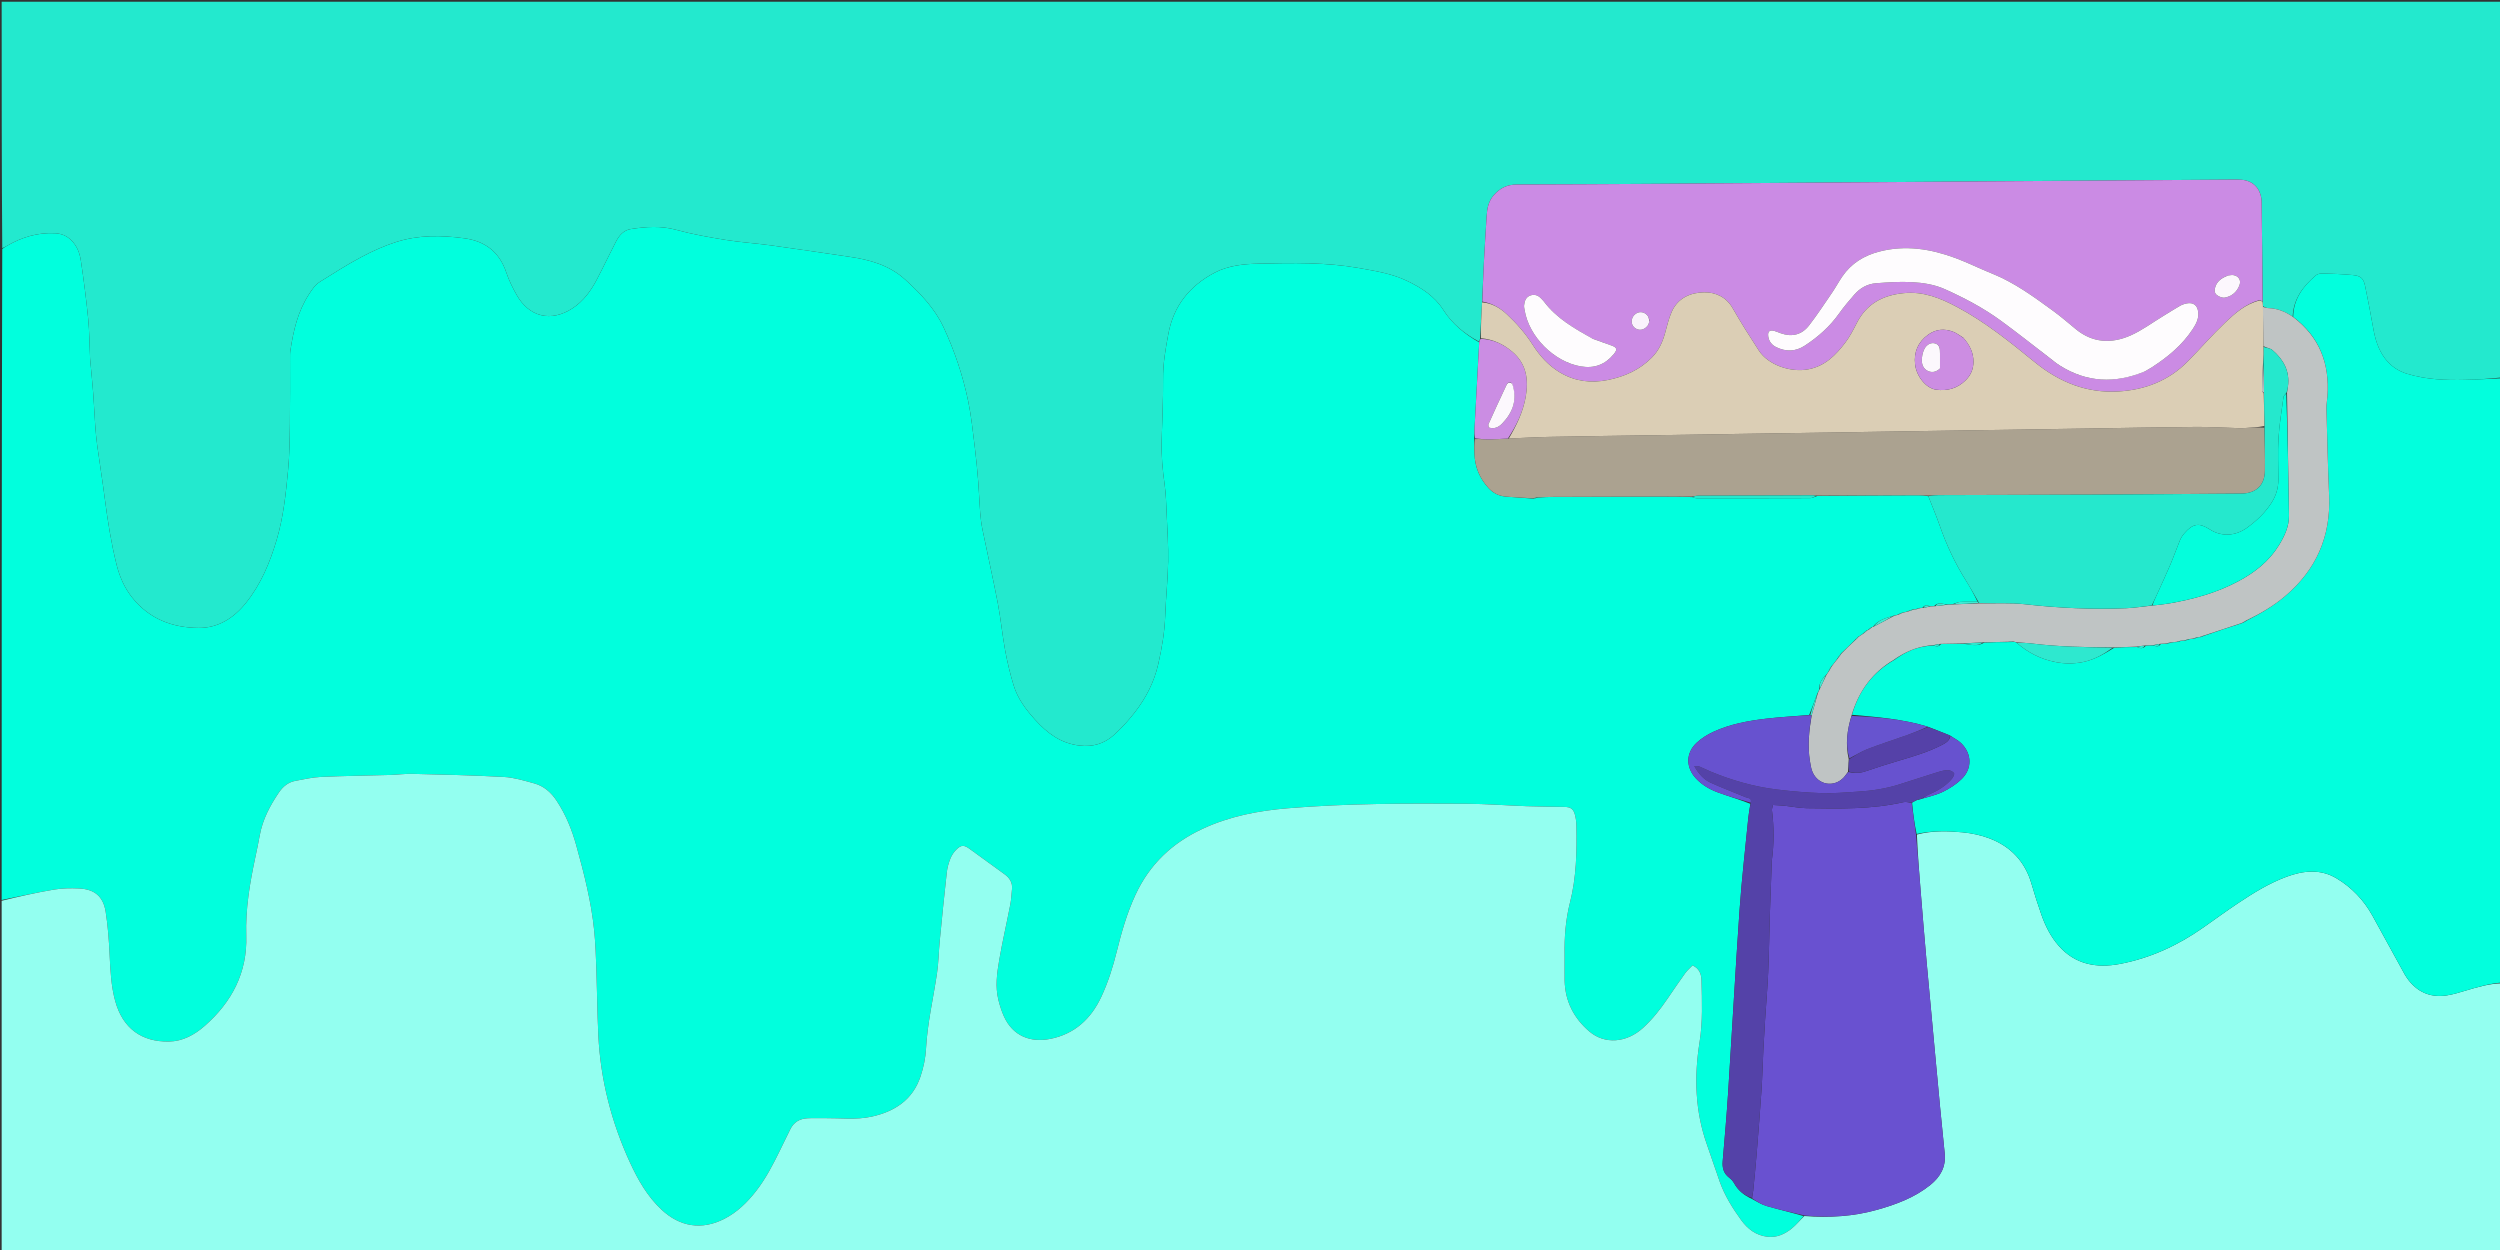 <svg version="1.1" id="Layer_1" xmlns="http://www.w3.org/2000/svg" xmlns:xlink="http://www.w3.org/1999/xlink" x="0px" y="0px"
	 width="100%" viewBox="0 0 3000 1500" enable-background="new 0 0 3000 1500" xml:space="preserve">
<rect x="0" y="0" width="3000" height="1500" fill="#333333" stroke="none"/>
<path fill="#01FFDD" opacity="1" stroke="none" 
	d="
M2,1080 
	C2,819.955 2,559.909 2.69,298.788 
	C5.125,296.762 6.894,295.854 8.612,294.857 
	C26.282,284.595 45.103,278.914 65.761,279.899 
	C73.442,280.266 79.736,282.659 85.4,288.149 
	C92.566,295.095 95.701,303.854 97.07,312.99 
	C100.51,335.962 103.514,359.023 105.783,382.138 
	C107.339,397.995 107.369,414.001 108.089,429.94 
	C108.134,430.938 108.244,431.932 108.335,432.927 
	C109.538,446.147 110.89,459.356 111.904,472.59 
	C112.842,484.847 113.312,497.139 114.195,509.4 
	C114.791,517.677 115.469,525.967 116.596,534.184 
	C119.529,555.568 123.003,576.88 125.756,598.286 
	C129.193,625.012 133.363,651.582 139.928,677.739 
	C143.536,692.117 149.358,705.421 158.663,717.103 
	C179.113,742.78 207.08,753.334 238.511,753.495 
	C261.612,753.614 280.362,741.853 294.938,723.728 
	C313.233,700.979 324.071,674.695 332.225,647.036 
	C340.172,620.079 343.035,592.265 345.681,564.499 
	C347.445,545.994 347.643,527.311 347.901,508.698 
	C348.262,482.709 348.013,456.711 348.06,430.717 
	C348.066,427.39 347.959,424.015 348.453,420.744 
	C352.046,396.929 357.33,373.764 370.801,353.058 
	C374.519,347.343 378.081,341.796 383.738,338.27 
	C400.078,328.085 416.32,317.642 433.298,308.611 
	C446.757,301.452 460.864,295.031 475.361,290.403 
	C502.125,281.858 529.769,282.182 557.392,285.976 
	C582.453,289.417 599.374,302.57 607.568,327.029 
	C610.708,336.404 615.182,345.471 620.084,354.088 
	C634.764,379.897 660.737,387.201 687.13,369.885 
	C700.355,361.208 709.188,348.777 716.367,335.118 
	C724.255,320.11 731.445,304.736 739.272,289.695 
	C743.054,282.428 748.446,276.183 757.037,274.854 
	C775.147,272.051 793.041,270.748 811.371,275.783 
	C830.858,281.135 850.908,284.677 870.889,287.918 
	C888.897,290.84 907.189,291.963 925.277,294.454 
	C956.534,298.76 987.727,303.523 1018.95,308.071 
	C1043.642,311.667 1067.126,318.091 1086.229,335.502 
	C1104.549,352.199 1121.617,369.898 1132.263,392.693 
	C1145.55,421.14 1155.477,450.822 1161.85,481.506 
	C1165.624,499.675 1167.465,518.263 1169.772,536.712 
	C1171.501,550.545 1172.776,564.443 1173.904,578.34 
	C1174.898,590.59 1175.225,602.893 1176.204,615.145 
	C1176.759,622.084 1177.652,629.044 1179.051,635.86 
	C1185.061,665.157 1191.709,694.33 1197.338,723.699 
	C1200.962,742.608 1202.751,761.866 1206.243,780.806 
	C1208.83,794.836 1212.213,808.794 1216.371,822.44 
	C1221.203,838.297 1230.958,851.296 1242.063,863.585 
	C1256.747,879.833 1272.938,892.12 1295.725,894.709 
	C1311.485,896.5 1324.916,892.399 1336.232,882.385 
	C1345.398,874.273 1353.744,865.012 1361.314,855.367 
	C1374.996,837.936 1385.006,818.546 1389.974,796.66 
	C1394.327,777.479 1397.594,758.252 1398.288,738.524 
	C1399.047,716.959 1401.411,695.438 1401.797,673.875 
	C1402.136,654.954 1400.841,635.996 1400.009,617.066 
	C1399.484,605.12 1399.182,593.098 1397.534,581.283 
	C1395.138,564.109 1393.516,546.955 1393.969,529.618 
	C1394.62,504.679 1395.943,479.733 1395.696,454.803 
	C1395.512,436.287 1398.715,418.403 1402.076,400.431 
	C1408.329,366.993 1427.46,343.216 1457.116,327.434 
	C1474.074,318.41 1492.893,316.759 1511.352,316.36 
	C1551.229,315.498 1591.153,314.604 1630.811,321.675 
	C1650.532,325.191 1670.137,328.245 1688.409,337.007 
	C1705.746,345.32 1721.507,355.32 1732.125,372.087 
	C1742.704,388.792 1757.653,400.799 1775.041,410.857 
	C1773.225,445.863 1771.301,480.05 1769.443,514.241 
	C1769.228,518.192 1769.377,522.164 1769.04,526.906 
	C1768.949,533.283 1769.244,538.879 1769.39,544.478 
	C1769.804,560.394 1775.605,574.089 1786.332,585.75 
	C1791.721,591.609 1798.534,595.082 1806.337,595.83 
	C1817.526,596.902 1828.779,597.311 1840.304,598.357 
	C1841.81,598.241 1843.017,597.771 1845.116,597.062 
	C1851.97,596.634 1857.931,596.305 1863.894,596.279 
	C1907.001,596.092 1950.109,595.942 1993.217,595.835 
	C2005.48,595.805 2017.744,595.956 2030.672,596.517 
	C2032.956,597.323 2034.575,597.907 2036.195,597.908 
	C2081.495,597.94 2126.796,597.957 2172.095,597.78 
	C2174.799,597.769 2177.495,596.115 2181.1,595.042 
	C2221.959,594.659 2261.914,594.444 2301.868,594.286 
	C2305.851,594.271 2309.835,594.602 2313.996,595.437 
	C2318.65,607.498 2323.495,618.765 2327.528,630.316 
	C2335.637,653.541 2345.905,675.668 2359.018,696.503 
	C2364.286,704.873 2369.031,713.573 2373.082,722.124 
	C2365.636,722.135 2359.106,721.87 2352.618,722.274 
	C2349.597,722.462 2346.657,723.948 2342.928,725.051 
	C2340.104,725.43 2338.034,725.604 2335.361,725.376 
	C2330.179,724.206 2325.476,722.653 2321.005,727.21 
	C2318.851,727.502 2317.404,727.623 2315.47,727.37 
	C2312.045,725.858 2309.476,726.033 2307.096,729.242 
	C2305.649,729.557 2304.807,729.669 2303.637,729.471 
	C2302.088,729.674 2300.868,730.187 2299.05,730.935 
	C2297.613,731.323 2296.773,731.475 2295.493,731.286 
	C2293.288,731.74 2291.523,732.536 2289.129,733.597 
	C2286.321,734.508 2284.144,735.154 2281.604,735.495 
	C2280.081,735.912 2278.92,736.635 2277.179,737.612 
	C2275.394,738.249 2274.188,738.633 2272.214,738.864 
	C2262.858,741.742 2253.817,743.96 2247.618,752.033 
	C2247.324,752.253 2246.642,752.527 2245.998,752.493 
	C2244.193,753.546 2243.033,754.633 2241.589,755.959 
	C2241.305,756.198 2240.634,756.514 2239.982,756.498 
	C2238.197,757.617 2237.064,758.752 2235.533,760.327 
	C2233.518,761.914 2231.902,763.059 2229.652,764.26 
	C2227.999,765.522 2226.979,766.728 2225.532,768.439 
	C2220.053,773.952 2215.003,778.961 2209.276,784.094 
	C2207.234,786.355 2205.869,788.491 2204.213,791.197 
	C2201.9,794.484 2199.878,797.2 2197.235,800.116 
	C2195.957,801.795 2195.301,803.275 2194.423,805.303 
	C2193.376,807.194 2192.552,808.536 2191.092,810.095 
	C2186.145,815.07 2182.581,820.154 2182.989,827.654 
	C2182.347,829.435 2181.873,830.606 2180.794,832.079 
	C2177.427,840.863 2174.663,849.345 2170.995,857.988 
	C2153.19,859.528 2136.232,860.424 2119.402,862.405 
	C2097.558,864.977 2075.885,868.959 2055.767,878.312 
	C2048.649,881.621 2041.644,886.015 2035.94,891.358 
	C2022.791,903.676 2022.842,920.818 2035.04,934.007 
	C2042.452,942.022 2051.707,947.338 2061.755,951 
	C2074.531,955.657 2087.595,959.522 2100.415,964.58 
	C2099.509,970.701 2098.493,975.948 2097.974,981.243 
	C2094.365,1018.032 2090.052,1054.774 2087.492,1091.638 
	C2082.417,1164.739 2078.459,1237.918 2073.762,1311.047 
	C2071.992,1338.602 2069.527,1366.114 2067.215,1393.632 
	C2066.554,1401.503 2068.379,1408.043 2074.842,1413.083 
	C2077.112,1414.854 2079.356,1417.043 2080.714,1419.531 
	C2085.561,1428.407 2092.784,1434.378 2102.39,1438.766 
	C2108.461,1441.987 2113.861,1445.5 2119.783,1447.207 
	C2134.63,1451.487 2149.713,1454.949 2164.421,1459.346 
	C2159.521,1464.715 2155.314,1469.991 2150.187,1474.123 
	C2141.707,1480.956 2132.106,1485.443 2120.689,1484.067 
	C2107.153,1482.435 2097.228,1474.819 2089.548,1464.286 
	C2079.125,1449.99 2069.759,1434.978 2063.744,1418.199 
	C2058.46,1403.462 2053.675,1388.547 2048.415,1373.801 
	C2034.05,1333.525 2032.818,1292.346 2039.487,1250.551 
	C2043.396,1226.055 2042.387,1201.371 2041.804,1176.727 
	C2041.625,1169.182 2039.458,1162.385 2031.067,1158.455 
	C2028.022,1161.648 2024.694,1164.443 2022.226,1167.86 
	C2015.01,1177.85 2008.082,1188.05 2001.145,1198.239 
	C1992.494,1210.945 1983.107,1223.015 1971.705,1233.419 
	C1951.931,1251.463 1925.684,1253.577 1907.138,1237.702 
	C1888.562,1221.8 1878.099,1201.483 1877.551,1176.671 
	C1877.323,1166.344 1877.721,1156.004 1877.533,1145.676 
	C1877.15,1124.589 1878.713,1103.713 1883.941,1083.227 
	C1891.687,1052.874 1892.288,1021.928 1891.716,990.893 
	C1891.637,986.601 1891.085,982.217 1890.014,978.066 
	C1888.092,970.617 1884.915,968.438 1877.179,968.292 
	C1862.184,968.007 1847.182,967.957 1832.197,967.425 
	C1807.899,966.562 1783.617,964.64 1759.321,964.49 
	C1688.023,964.049 1616.717,963.996 1545.567,969.896 
	C1510.155,972.833 1475.801,979.369 1443.19,994.534 
	C1406.615,1011.544 1379.487,1037.149 1362.452,1074.009 
	C1352.434,1095.686 1345.926,1118.287 1340.252,1141.26 
	C1335.606,1160.072 1329.825,1178.474 1321.622,1196.058 
	C1309.173,1222.745 1289.401,1240.974 1260.04,1246.704 
	C1236.498,1251.297 1215.368,1243.212 1204.714,1219.672 
	C1201.853,1213.352 1199.735,1206.602 1198.064,1199.854 
	C1194.125,1183.953 1196.347,1167.926 1199.033,1152.212 
	C1202.849,1129.902 1208.015,1107.825 1212.327,1085.595 
	C1213.524,1079.423 1213.794,1073.066 1214.401,1066.786 
	C1215.156,1058.986 1211.503,1053.454 1205.382,1049.048 
	C1191.344,1038.943 1177.424,1028.673 1163.394,1018.557 
	C1156.727,1013.75 1153.438,1013.736 1147.635,1019.468 
	C1144.645,1022.42 1142.083,1026.213 1140.524,1030.105 
	C1138.437,1035.315 1136.822,1040.913 1136.202,1046.478 
	C1133.142,1073.923 1130.39,1101.403 1127.714,1128.889 
	C1126.457,1141.804 1126.317,1154.862 1124.447,1167.677 
	C1120.025,1197.965 1112.852,1227.809 1111.221,1258.568 
	C1110.628,1269.745 1108.167,1281.139 1104.605,1291.781 
	C1095.195,1319.893 1073.502,1333.931 1045.711,1340.005 
	C1027.233,1344.043 1008.515,1341.599 989.895,1341.763 
	C982.902,1341.825 975.893,1341.552 968.917,1341.927 
	C959.588,1342.429 952.421,1346.628 948.238,1355.339 
	C944.199,1363.75 940.013,1372.09 935.927,1380.479 
	C927.603,1397.573 918.889,1414.395 907.111,1429.503 
	C896.522,1443.085 884.48,1454.804 869.004,1462.69 
	C841.963,1476.469 815.835,1472.222 793.673,1451.443 
	C776.72,1435.547 765.566,1415.81 756.093,1395.28 
	C733.685,1346.712 720.543,1295.578 717.974,1242.021 
	C716.697,1215.409 716.543,1188.744 715.608,1162.113 
	C715.083,1147.14 714.529,1132.134 713.065,1117.233 
	C709.632,1082.29 700.889,1048.385 691.563,1014.66 
	C686.306,995.647 678.916,977.49 667.932,960.877 
	C661.203,950.7 652.525,943.168 640.847,939.992 
	C628.992,936.768 616.927,933.019 604.797,932.348 
	C568.237,930.325 531.605,929.539 494.992,928.617 
	C486.03,928.392 477.04,929.683 468.054,929.945 
	C440.426,930.749 412.778,931.035 385.171,932.282 
	C374.949,932.743 364.79,935.135 354.663,936.979 
	C345.989,938.559 339.599,943.752 334.725,950.924 
	C323.962,966.759 315.116,983.434 311.676,1002.56 
	C310.143,1011.081 308.38,1019.564 306.566,1028.032 
	C299.861,1059.329 294.453,1090.567 295.509,1122.986 
	C296.933,1166.687 278.351,1202.4 245.827,1230.935 
	C233.587,1241.674 219.472,1249.579 202.712,1249.856 
	C169.839,1250.4 147.206,1233.955 138.236,1201.217 
	C133.279,1183.125 132.415,1164.472 131.539,1145.789 
	C130.73,1128.525 129.478,1111.184 126.79,1094.134 
	C123.872,1075.632 113.369,1066.986 94.561,1066.151 
	C84.635,1065.711 74.468,1065.862 64.71,1067.514 
	C43.704,1071.07 22.891,1075.769 2,1080 
z"/>
<path fill="#23E9CE" opacity="1" stroke="none" 
	d="
M1774.953,410.039 
	C1757.653,400.799 1742.704,388.792 1732.125,372.087 
	C1721.507,355.32 1705.746,345.32 1688.409,337.007 
	C1670.137,328.245 1650.532,325.191 1630.811,321.675 
	C1591.153,314.604 1551.229,315.498 1511.352,316.36 
	C1492.893,316.759 1474.074,318.41 1457.116,327.434 
	C1427.46,343.216 1408.329,366.993 1402.076,400.431 
	C1398.715,418.403 1395.512,436.287 1395.696,454.803 
	C1395.943,479.733 1394.62,504.679 1393.969,529.618 
	C1393.516,546.955 1395.138,564.109 1397.534,581.283 
	C1399.182,593.098 1399.484,605.12 1400.009,617.066 
	C1400.841,635.996 1402.136,654.954 1401.797,673.875 
	C1401.411,695.438 1399.047,716.959 1398.288,738.524 
	C1397.594,758.252 1394.327,777.479 1389.974,796.66 
	C1385.006,818.546 1374.996,837.936 1361.314,855.367 
	C1353.744,865.012 1345.398,874.273 1336.232,882.385 
	C1324.916,892.399 1311.485,896.5 1295.725,894.709 
	C1272.938,892.12 1256.747,879.833 1242.063,863.585 
	C1230.958,851.296 1221.203,838.297 1216.371,822.44 
	C1212.213,808.794 1208.83,794.836 1206.243,780.806 
	C1202.751,761.866 1200.962,742.608 1197.338,723.699 
	C1191.709,694.33 1185.061,665.157 1179.051,635.86 
	C1177.652,629.044 1176.759,622.084 1176.204,615.145 
	C1175.225,602.893 1174.898,590.59 1173.904,578.34 
	C1172.776,564.443 1171.501,550.545 1169.772,536.712 
	C1167.465,518.263 1165.624,499.675 1161.85,481.506 
	C1155.477,450.822 1145.55,421.14 1132.263,392.693 
	C1121.617,369.898 1104.549,352.199 1086.229,335.502 
	C1067.126,318.091 1043.642,311.667 1018.95,308.071 
	C987.727,303.523 956.534,298.76 925.277,294.454 
	C907.189,291.963 888.897,290.84 870.889,287.918 
	C850.908,284.677 830.858,281.135 811.371,275.783 
	C793.041,270.748 775.147,272.051 757.037,274.854 
	C748.446,276.183 743.054,282.428 739.272,289.695 
	C731.445,304.736 724.255,320.11 716.367,335.118 
	C709.188,348.777 700.355,361.208 687.13,369.885 
	C660.737,387.201 634.764,379.897 620.084,354.088 
	C615.182,345.471 610.708,336.404 607.568,327.029 
	C599.374,302.57 582.453,289.417 557.392,285.976 
	C529.769,282.182 502.125,281.858 475.361,290.403 
	C460.864,295.031 446.757,301.452 433.298,308.611 
	C416.32,317.642 400.078,328.085 383.738,338.27 
	C378.081,341.796 374.519,347.343 370.801,353.058 
	C357.33,373.764 352.046,396.929 348.453,420.744 
	C347.959,424.015 348.066,427.39 348.06,430.717 
	C348.013,456.711 348.262,482.709 347.901,508.698 
	C347.643,527.311 347.445,545.994 345.681,564.499 
	C343.035,592.265 340.172,620.079 332.225,647.036 
	C324.071,674.695 313.233,700.979 294.938,723.728 
	C280.362,741.853 261.612,753.614 238.511,753.495 
	C207.08,753.334 179.113,742.78 158.663,717.103 
	C149.358,705.421 143.536,692.117 139.928,677.739 
	C133.363,651.582 129.193,625.012 125.756,598.286 
	C123.003,576.88 119.529,555.568 116.596,534.184 
	C115.469,525.967 114.791,517.677 114.195,509.4 
	C113.312,497.139 112.842,484.847 111.904,472.59 
	C110.89,459.356 109.538,446.147 108.335,432.927 
	C108.244,431.932 108.134,430.938 108.089,429.94 
	C107.369,414.001 107.339,397.995 105.783,382.138 
	C103.514,359.023 100.51,335.962 97.07,312.99 
	C95.701,303.854 92.566,295.095 85.4,288.149 
	C79.736,282.659 73.442,280.266 65.761,279.899 
	C45.103,278.914 26.282,284.595 8.612,294.857 
	C6.894,295.854 5.125,296.762 2.69,297.856 
	C2,199.356 2,100.713 2,2.115 
	C1002,2.115 2002,2.115 3002,2.115 
	C3002,152.195 3002,302.16 3001.063,453.041 
	C2986.192,454.602 2972.263,455.481 2958.321,455.839 
	C2934.993,456.438 2911.773,455.504 2889.186,448.757 
	C2878.096,445.445 2868.962,439.401 2861.885,430 
	C2853.81,419.275 2850.247,407.028 2847.926,394.118 
	C2844.868,377.112 2841.662,360.127 2838.129,343.215 
	C2836.193,333.95 2832.878,330.953 2823.25,330.063 
	C2811.362,328.964 2799.405,328.491 2787.466,328.13 
	C2784.663,328.045 2781.114,328.665 2779.097,330.369 
	C2763.619,343.443 2752.105,358.856 2751.189,380 
	C2742.012,373.753 2732.69,370.082 2722.135,369.752 
	C2719.901,369.682 2717.692,368.785 2715.541,367.404 
	C2715.426,364.81 2715.241,363.081 2715.23,360.474 
	C2714.911,320.283 2714.422,280.97 2713.915,241.657 
	C2713.898,240.329 2713.788,238.989 2713.577,237.677 
	C2711.549,225.064 2702.724,216.779 2689.985,215.733 
	C2686.01,215.407 2681.992,215.497 2677.995,215.525 
	C2587.357,216.166 2496.718,216.821 2406.08,217.483 
	C2313.775,218.157 2221.471,218.855 2129.166,219.519 
	C2026.198,220.258 1923.229,221.167 1820.26,221.43 
	C1808.283,221.46 1800.012,225.768 1792.574,234.188 
	C1786.176,241.431 1784.532,250.035 1783.99,259.163 
	C1782.903,277.454 1781.656,295.736 1780.711,314.035 
	C1779.887,329.986 1779.388,345.953 1778.478,362.8 
	C1777.574,377.737 1776.939,391.786 1776.066,406.534 
	C1775.536,408.167 1775.245,409.103 1774.953,410.039 
z"/>
<path fill="#93FFF0" opacity="1" stroke="none" 
	d="
M2,1080.937 
	C22.891,1075.769 43.704,1071.07 64.71,1067.514 
	C74.468,1065.862 84.635,1065.711 94.561,1066.151 
	C113.369,1066.986 123.872,1075.632 126.79,1094.134 
	C129.478,1111.184 130.73,1128.525 131.539,1145.789 
	C132.415,1164.472 133.279,1183.125 138.236,1201.217 
	C147.206,1233.955 169.839,1250.4 202.712,1249.856 
	C219.472,1249.579 233.587,1241.674 245.827,1230.935 
	C278.351,1202.4 296.933,1166.687 295.509,1122.986 
	C294.453,1090.567 299.861,1059.329 306.566,1028.032 
	C308.38,1019.564 310.143,1011.081 311.676,1002.56 
	C315.116,983.434 323.962,966.759 334.725,950.924 
	C339.599,943.752 345.989,938.559 354.663,936.979 
	C364.79,935.135 374.949,932.743 385.171,932.282 
	C412.778,931.035 440.426,930.749 468.054,929.945 
	C477.04,929.683 486.03,928.392 494.992,928.617 
	C531.605,929.539 568.237,930.325 604.797,932.348 
	C616.927,933.019 628.992,936.768 640.847,939.992 
	C652.525,943.168 661.203,950.7 667.932,960.877 
	C678.916,977.49 686.306,995.647 691.563,1014.66 
	C700.889,1048.385 709.632,1082.29 713.065,1117.233 
	C714.529,1132.134 715.083,1147.14 715.608,1162.113 
	C716.543,1188.744 716.697,1215.409 717.974,1242.021 
	C720.543,1295.578 733.685,1346.712 756.093,1395.28 
	C765.566,1415.81 776.72,1435.547 793.673,1451.443 
	C815.835,1472.222 841.963,1476.469 869.004,1462.69 
	C884.48,1454.804 896.522,1443.085 907.111,1429.503 
	C918.889,1414.395 927.603,1397.573 935.927,1380.479 
	C940.013,1372.09 944.199,1363.75 948.238,1355.339 
	C952.421,1346.628 959.588,1342.429 968.917,1341.927 
	C975.893,1341.552 982.902,1341.825 989.895,1341.763 
	C1008.515,1341.599 1027.233,1344.043 1045.711,1340.005 
	C1073.502,1333.931 1095.195,1319.893 1104.605,1291.781 
	C1108.167,1281.139 1110.628,1269.745 1111.221,1258.568 
	C1112.852,1227.809 1120.025,1197.965 1124.447,1167.677 
	C1126.317,1154.862 1126.457,1141.804 1127.714,1128.889 
	C1130.39,1101.403 1133.142,1073.923 1136.202,1046.478 
	C1136.822,1040.913 1138.437,1035.315 1140.524,1030.105 
	C1142.083,1026.213 1144.645,1022.42 1147.635,1019.468 
	C1153.438,1013.736 1156.727,1013.75 1163.394,1018.557 
	C1177.424,1028.673 1191.344,1038.943 1205.382,1049.048 
	C1211.503,1053.454 1215.156,1058.986 1214.401,1066.786 
	C1213.794,1073.066 1213.524,1079.423 1212.327,1085.595 
	C1208.015,1107.825 1202.849,1129.902 1199.033,1152.212 
	C1196.347,1167.926 1194.125,1183.953 1198.064,1199.854 
	C1199.735,1206.602 1201.853,1213.352 1204.714,1219.672 
	C1215.368,1243.212 1236.498,1251.297 1260.04,1246.704 
	C1289.401,1240.974 1309.173,1222.745 1321.622,1196.058 
	C1329.825,1178.474 1335.606,1160.072 1340.252,1141.26 
	C1345.926,1118.287 1352.434,1095.686 1362.452,1074.009 
	C1379.487,1037.149 1406.615,1011.544 1443.19,994.534 
	C1475.801,979.369 1510.155,972.833 1545.567,969.896 
	C1616.717,963.996 1688.023,964.049 1759.321,964.49 
	C1783.617,964.64 1807.899,966.562 1832.197,967.425 
	C1847.182,967.957 1862.184,968.007 1877.179,968.292 
	C1884.915,968.438 1888.092,970.617 1890.014,978.066 
	C1891.085,982.217 1891.637,986.601 1891.716,990.893 
	C1892.288,1021.928 1891.687,1052.874 1883.941,1083.227 
	C1878.713,1103.713 1877.15,1124.589 1877.533,1145.676 
	C1877.721,1156.004 1877.323,1166.344 1877.551,1176.671 
	C1878.099,1201.483 1888.562,1221.8 1907.138,1237.702 
	C1925.684,1253.577 1951.931,1251.463 1971.705,1233.419 
	C1983.107,1223.015 1992.494,1210.945 2001.145,1198.239 
	C2008.082,1188.05 2015.01,1177.85 2022.226,1167.86 
	C2024.694,1164.443 2028.022,1161.648 2031.067,1158.455 
	C2039.458,1162.385 2041.625,1169.182 2041.804,1176.727 
	C2042.387,1201.371 2043.396,1226.055 2039.487,1250.551 
	C2032.818,1292.346 2034.05,1333.525 2048.415,1373.801 
	C2053.675,1388.547 2058.46,1403.462 2063.744,1418.199 
	C2069.759,1434.978 2079.125,1449.99 2089.548,1464.286 
	C2097.228,1474.819 2107.153,1482.435 2120.689,1484.067 
	C2132.106,1485.443 2141.707,1480.956 2150.187,1474.123 
	C2155.314,1469.991 2159.521,1464.715 2165.188,1459.238 
	C2195.369,1461.496 2224.147,1459.704 2252.407,1451.775 
	C2275.317,1445.347 2297.489,1437.139 2316.312,1422.009 
	C2328.381,1412.309 2335.355,1400.295 2333.628,1383.881 
	C2329.828,1347.77 2326.543,1311.604 2323.143,1275.452 
	C2319.369,1235.321 2315.607,1195.188 2312.016,1155.04 
	C2309.434,1126.173 2307.095,1097.283 2304.733,1068.397 
	C2302.914,1046.159 2301.229,1023.911 2300.269,1001.47 
	C2318.741,996.607 2336.802,997.076 2354.675,998.748 
	C2365.823,999.79 2377.222,1002.147 2387.645,1006.159 
	C2413.035,1015.931 2430.135,1034.044 2437.822,1060.621 
	C2441.429,1073.089 2445.376,1085.478 2449.692,1097.718 
	C2454.484,1111.305 2460.981,1124.211 2470.528,1135.042 
	C2490.189,1157.35 2515.943,1161.983 2543.54,1156.782 
	C2580.012,1149.909 2613.18,1134.615 2643.556,1113.305 
	C2657.457,1103.553 2671.162,1093.509 2685.279,1084.08 
	C2703.848,1071.678 2722.829,1059.863 2743.905,1052.072 
	C2764.011,1044.64 2784.447,1042.437 2803.708,1053.926 
	C2822.004,1064.84 2836.489,1079.999 2846.884,1098.746 
	C2859.947,1122.302 2872.82,1145.964 2885.796,1169.569 
	C2886.596,1171.024 2887.526,1172.416 2888.487,1173.773 
	C2900.14,1190.219 2915.983,1197.474 2935.953,1194.506 
	C2943.468,1193.389 2950.848,1191.105 2958.158,1188.912 
	C2972.515,1184.606 2986.844,1180.315 3002,1180 
	C3002,1287.308 3002,1394.616 3002,1501.888 
	C2002,1501.888 1002,1501.888 2,1501.888 
	C2,1361.809 2,1221.842 2,1080.937 
z"/>
<path fill="#02FFDD" opacity="1" stroke="none" 
	d="
M3002,1179.063 
	C2986.844,1180.315 2972.515,1184.606 2958.158,1188.912 
	C2950.848,1191.105 2943.468,1193.389 2935.953,1194.506 
	C2915.983,1197.474 2900.14,1190.219 2888.487,1173.773 
	C2887.526,1172.416 2886.596,1171.024 2885.796,1169.569 
	C2872.82,1145.964 2859.947,1122.302 2846.884,1098.746 
	C2836.489,1079.999 2822.004,1064.84 2803.708,1053.926 
	C2784.447,1042.437 2764.011,1044.64 2743.905,1052.072 
	C2722.829,1059.863 2703.848,1071.678 2685.279,1084.08 
	C2671.162,1093.509 2657.457,1103.553 2643.556,1113.305 
	C2613.18,1134.615 2580.012,1149.909 2543.54,1156.782 
	C2515.943,1161.983 2490.189,1157.35 2470.528,1135.042 
	C2460.981,1124.211 2454.484,1111.305 2449.692,1097.718 
	C2445.376,1085.478 2441.429,1073.089 2437.822,1060.621 
	C2430.135,1034.044 2413.035,1015.931 2387.645,1006.159 
	C2377.222,1002.147 2365.823,999.79 2354.675,998.748 
	C2336.802,997.076 2318.741,996.607 2299.945,1000.786 
	C2297.229,988.025 2295.622,975.751 2294.495,963.171 
	C2296.633,961.907 2298.289,960.95 2300.493,960.015 
	C2301.366,959.871 2301.69,959.703 2302.557,959.586 
	C2304.068,959.197 2305.037,958.76 2306.812,958.352 
	C2315.815,955.63 2324.449,953.744 2332.087,949.886 
	C2339.99,945.895 2347.852,940.922 2354.093,934.727 
	C2366.803,922.109 2366.268,904.606 2353.528,891.96 
	C2349.859,888.318 2344.876,886.001 2340.037,882.582 
	C2331.012,878.877 2322.445,875.666 2313.293,872.003 
	C2283.184,862.856 2252.762,860.417 2222.321,857.726 
	C2230.772,828.409 2247.473,806.404 2273.853,791.479 
	C2275.708,790.529 2276.92,789.514 2278.705,788.085 
	C2291.688,779.603 2305.269,775.076 2320.529,774.576 
	C2323.897,776.223 2326.444,776.143 2329.115,772.892 
	C2338.688,772.505 2347.366,772.321 2356.707,772.592 
	C2365.068,773.539 2372.935,776.228 2381.118,771.109 
	C2391.356,770.645 2400.698,770.379 2410.446,770.512 
	C2412.552,770.67 2414.25,770.43 2416.603,770.179 
	C2418.102,770.367 2418.948,770.566 2420.051,771.347 
	C2433.687,783.282 2448.91,790.874 2466.129,794.385 
	C2477.292,796.66 2488.455,796.724 2499.634,794.436 
	C2513.19,791.662 2524.851,784.831 2537.145,777.219 
	C2546.691,776.657 2555.353,776.321 2564.524,776.419 
	C2568.49,778.205 2571.785,778.757 2575.007,774.799 
	C2578.554,774.447 2581.299,774.288 2584.514,774.529 
	C2587.912,776.238 2590.465,776.135 2592.978,772.798 
	C2595.841,772.436 2597.941,772.284 2600.347,772.463 
	C2601.853,772.332 2603.052,771.87 2604.998,771.136 
	C2607.847,770.631 2609.949,770.399 2612.362,770.492 
	C2613.871,770.358 2615.069,769.9 2616.959,769.162 
	C2619.129,768.686 2620.606,768.491 2622.399,768.606 
	C2623.899,768.423 2625.083,767.929 2626.956,767.147 
	C2629.119,766.642 2630.593,766.427 2632.387,766.528 
	C2633.889,766.312 2635.07,765.779 2636.86,764.984 
	C2638.341,764.58 2639.211,764.437 2640.411,764.605 
	C2641.909,764.343 2643.076,763.77 2644.977,762.882 
	C2660.815,757.453 2675.921,752.339 2691.671,747.341 
	C2693.597,746.519 2694.881,745.581 2696.777,744.272 
	C2713.243,736.031 2728.375,726.975 2741.922,715.54 
	C2779.214,684.061 2797.017,644.046 2794.939,595.073 
	C2793.459,560.176 2792.645,525.249 2791.721,490.33 
	C2791.59,485.38 2792.6,480.407 2792.953,475.436 
	C2795.706,436.609 2783.568,404.209 2751.81,380.301 
	C2752.105,358.856 2763.619,343.443 2779.097,330.369 
	C2781.114,328.665 2784.663,328.045 2787.466,328.13 
	C2799.405,328.491 2811.362,328.964 2823.25,330.063 
	C2832.878,330.953 2836.193,333.95 2838.129,343.215 
	C2841.662,360.127 2844.868,377.112 2847.926,394.118 
	C2850.247,407.028 2853.81,419.275 2861.885,430 
	C2868.962,439.401 2878.096,445.445 2889.186,448.757 
	C2911.773,455.504 2934.993,456.438 2958.321,455.839 
	C2972.263,455.481 2986.192,454.602 3001.063,453.978 
	C3002,695.375 3002,936.75 3002,1179.063 
z"/>
<path fill="#6951D0" opacity="1" stroke="none" 
	d="
M2294.014,963.477 
	C2295.622,975.751 2297.229,988.025 2299.161,1000.983 
	C2301.229,1023.911 2302.914,1046.159 2304.733,1068.397 
	C2307.095,1097.283 2309.434,1126.173 2312.016,1155.04 
	C2315.607,1195.188 2319.369,1235.321 2323.143,1275.452 
	C2326.543,1311.604 2329.828,1347.77 2333.628,1383.881 
	C2335.355,1400.295 2328.381,1412.309 2316.312,1422.009 
	C2297.489,1437.139 2275.317,1445.347 2252.407,1451.775 
	C2224.147,1459.704 2195.369,1461.496 2165.469,1458.63 
	C2149.713,1454.949 2134.63,1451.487 2119.783,1447.207 
	C2113.861,1445.5 2108.461,1441.987 2102.546,1437.952 
	C2102.819,1434.011 2103.621,1431.438 2103.878,1428.811 
	C2105.368,1413.628 2106.869,1398.443 2108.102,1383.238 
	C2110.14,1358.116 2112.164,1332.99 2113.83,1307.841 
	C2114.906,1291.61 2115.264,1275.333 2116.072,1259.083 
	C2116.681,1246.818 2117.438,1234.56 2118.227,1222.305 
	C2119.421,1203.77 2121.058,1185.255 2121.852,1166.704 
	C2122.876,1142.807 2123.183,1118.881 2123.932,1094.972 
	C2124.545,1075.385 2125.354,1055.805 2126.076,1036.221 
	C2126.125,1034.891 2126.061,1033.546 2126.24,1032.233 
	C2128.947,1012.368 2128.888,992.508 2126.397,972.623 
	C2126.172,970.828 2126.977,968.904 2127.49,965.983 
	C2132.494,966.305 2137.042,966.45 2141.557,966.919 
	C2150.462,967.843 2159.336,969.702 2168.244,969.846 
	C2207.124,970.474 2246.043,971.302 2284.369,962.542 
	C2287.356,961.859 2290.788,963.119 2294.014,963.477 
z"/>
<path fill="#ABA290" opacity="1" stroke="none" 
	d="
M1840.005,598.003 
	C1828.779,597.311 1817.526,596.902 1806.337,595.83 
	C1798.534,595.082 1791.721,591.609 1786.332,585.75 
	C1775.605,574.089 1769.804,560.394 1769.39,544.478 
	C1769.244,538.879 1768.949,533.283 1769.838,526.897 
	C1776.122,526.539 1781.292,527.352 1786.456,527.314 
	C1794.148,527.257 1801.835,526.599 1810.514,526.205 
	C1827.456,525.54 1843.403,524.561 1859.363,524.252 
	C1902.636,523.412 1945.915,522.858 1989.191,522.189 
	C2032.134,521.526 2075.077,520.861 2118.021,520.196 
	C2160.964,519.531 2203.907,518.866 2246.851,518.199 
	C2289.794,517.532 2332.738,516.859 2375.681,516.198 
	C2419.624,515.523 2463.567,514.866 2507.51,514.19 
	C2550.12,513.533 2592.728,512.633 2635.34,512.308 
	C2652.611,512.176 2669.89,513.302 2687.167,513.799 
	C2689.822,513.876 2692.49,513.7 2695.147,513.551 
	C2702.435,513.141 2709.721,512.683 2717.232,513.139 
	C2717.635,531.005 2718.142,547.981 2717.896,564.945 
	C2717.651,581.815 2707.826,591.486 2691.181,592.254 
	C2689.852,592.315 2688.519,592.305 2687.188,592.314 
	C2628.616,592.738 2570.045,593.265 2511.472,593.554 
	C2449.896,593.859 2388.319,593.924 2326.742,594.14 
	C2322.434,594.155 2318.126,594.552 2313.818,594.772 
	C2309.835,594.602 2305.851,594.271 2301.868,594.286 
	C2261.914,594.444 2221.959,594.659 2180.193,594.732 
	C2177.058,594.505 2175.732,594.311 2174.408,594.315 
	C2128.86,594.453 2083.312,594.588 2037.765,594.814 
	C2035.177,594.827 2032.593,595.603 2030.008,596.024 
	C2017.744,595.956 2005.48,595.805 1993.217,595.835 
	C1950.109,595.942 1907.001,596.092 1863.894,596.279 
	C1857.931,596.305 1851.97,596.634 1844.576,596.846 
	C1842.097,597.247 1841.051,597.625 1840.005,598.003 
z"/>
<path fill="#BFC4C4" opacity="1" stroke="none" 
	d="
M2751.189,380 
	C2783.568,404.209 2795.706,436.609 2792.953,475.436 
	C2792.6,480.407 2791.59,485.38 2791.721,490.33 
	C2792.645,525.249 2793.459,560.176 2794.939,595.073 
	C2797.017,644.046 2779.214,684.061 2741.922,715.54 
	C2728.375,726.975 2713.243,736.031 2696.171,744.242 
	C2693.644,745.462 2692.335,746.343 2691.027,747.224 
	C2675.921,752.339 2660.815,757.453 2644.417,762.719 
	C2642.11,763.346 2641.096,763.82 2640.082,764.295 
	C2639.211,764.437 2638.341,764.58 2636.307,764.805 
	C2634.118,765.329 2633.092,765.77 2632.066,766.211 
	C2630.593,766.427 2629.119,766.642 2626.411,766.939 
	C2624.146,767.445 2623.114,767.87 2622.083,768.295 
	C2620.606,768.491 2619.129,768.686 2616.419,768.943 
	C2614.141,769.392 2613.096,769.78 2612.052,770.168 
	C2609.949,770.399 2607.847,770.631 2604.459,770.918 
	C2602.129,771.359 2601.085,771.745 2600.041,772.132 
	C2597.941,772.284 2595.841,772.436 2592.285,772.592 
	C2588.567,773.107 2586.306,773.618 2584.044,774.13 
	C2581.299,774.288 2578.554,774.447 2574.272,774.577 
	C2569.828,775.028 2566.922,775.507 2564.015,775.986 
	C2555.353,776.321 2546.691,776.657 2536.225,776.941 
	C2502.375,776.667 2470.342,776.209 2438.469,772.254 
	C2432.278,771.486 2426.02,771.248 2419.793,770.765 
	C2418.948,770.566 2418.102,770.367 2416.191,769.82 
	C2413.43,769.686 2411.735,769.9 2410.039,770.114 
	C2400.698,770.379 2391.356,770.645 2380.231,770.826 
	C2370.98,771.207 2363.512,771.671 2356.044,772.136 
	C2347.366,772.321 2338.688,772.505 2328.426,772.671 
	C2324.579,773.165 2322.317,773.677 2320.054,774.19 
	C2305.269,775.076 2291.688,779.603 2278.097,788.08 
	C2275.681,789.464 2274.446,790.439 2273.21,791.414 
	C2247.473,806.404 2230.772,828.409 2221.964,858.23 
	C2216.518,876.23 2214.344,893.036 2218.457,911.073 
	C2218.205,916.56 2218.116,921.188 2217.515,926.265 
	C2215.669,928.626 2214.512,930.693 2212.976,932.422 
	C2201.25,945.62 2181.337,942.268 2174.799,925.851 
	C2173.223,921.894 2172.619,917.502 2171.917,913.252 
	C2168.889,894.917 2170.874,876.727 2174.113,857.892 
	C2176.796,848.732 2179.097,840.255 2181.399,831.778 
	C2181.873,830.606 2182.347,829.435 2183.492,827.222 
	C2186.684,820.747 2189.205,815.312 2191.727,809.878 
	C2192.552,808.536 2193.376,807.194 2194.957,805.002 
	C2196.426,802.74 2197.141,801.329 2197.856,799.917 
	C2199.878,797.2 2201.9,794.484 2204.801,790.941 
	C2207.104,788.067 2208.528,786.018 2209.952,783.97 
	C2215.003,778.961 2220.053,773.952 2226.135,768.337 
	C2228.206,766.555 2229.246,765.38 2230.285,764.205 
	C2231.902,763.059 2233.518,761.914 2236.141,760.252 
	C2238.309,758.662 2239.472,757.588 2240.634,756.514 
	C2240.634,756.514 2241.305,756.198 2242.195,755.909 
	C2244.271,754.589 2245.456,753.558 2246.642,752.527 
	C2246.642,752.527 2247.324,752.253 2248.336,751.973 
	C2257.227,747.468 2265.104,743.242 2272.982,739.016 
	C2274.188,738.633 2275.394,738.249 2277.773,737.702 
	C2279.953,736.959 2280.96,736.379 2281.966,735.8 
	C2284.144,735.154 2286.321,734.508 2289.796,733.729 
	C2292.707,732.939 2294.32,732.283 2295.933,731.628 
	C2296.773,731.475 2297.613,731.323 2299.616,731.135 
	C2301.84,730.66 2302.903,730.221 2303.965,729.782 
	C2304.807,729.669 2305.649,729.557 2307.803,729.451 
	C2311.396,728.887 2313.676,728.315 2315.957,727.744 
	C2317.404,727.623 2318.851,727.502 2321.817,727.453 
	C2327.545,726.942 2331.755,726.36 2335.964,725.779 
	C2338.034,725.604 2340.104,725.43 2343.85,725.301 
	C2355.026,724.889 2364.525,724.432 2374.96,724.008 
	C2393.878,724.289 2412.026,723.073 2429.809,725.081 
	C2470.3,729.651 2510.806,731.557 2551.476,729.866 
	C2561.717,729.44 2571.903,727.702 2582.988,726.634 
	C2590.458,725.821 2597.096,725.174 2603.646,724.024 
	C2632.323,718.986 2660.182,711.326 2686.021,697.475 
	C2705.69,686.931 2722.931,673.555 2734.742,654.212 
	C2741.392,643.323 2746.939,631.769 2746.761,618.699 
	C2746.096,569.755 2745.086,520.816 2744.435,471.085 
	C2744.971,468.01 2745.285,465.727 2745.581,463.441 
	C2747.919,445.347 2740.16,431.42 2726.98,420.141 
	C2724.265,417.818 2719.824,417.512 2716.114,415.319 
	C2715.857,398.997 2715.664,383.633 2715.472,368.269 
	C2717.692,368.785 2719.901,369.682 2722.135,369.752 
	C2732.69,370.082 2742.012,373.753 2751.189,380 
z"/>
<path fill="#25E8CD" opacity="1" stroke="none" 
	d="
M2582.115,726.567 
	C2571.903,727.702 2561.717,729.44 2551.476,729.866 
	C2510.806,731.557 2470.3,729.651 2429.809,725.081 
	C2412.026,723.073 2393.878,724.289 2374.954,723.545 
	C2374.013,723.049 2374.013,722.122 2374.013,722.122 
	C2369.031,713.573 2364.286,704.873 2359.018,696.503 
	C2345.905,675.668 2335.637,653.541 2327.528,630.316 
	C2323.495,618.765 2318.65,607.498 2313.996,595.437 
	C2318.126,594.552 2322.434,594.155 2326.742,594.14 
	C2388.319,593.924 2449.896,593.859 2511.472,593.554 
	C2570.045,593.265 2628.616,592.738 2687.188,592.314 
	C2688.519,592.305 2689.852,592.315 2691.181,592.254 
	C2707.826,591.486 2717.651,581.815 2717.896,564.945 
	C2718.142,547.981 2717.635,531.005 2717.43,512.188 
	C2717.095,497.577 2716.787,484.812 2716.803,471.16 
	C2716.75,458.871 2716.375,447.469 2716.121,435.166 
	C2716.22,428.269 2716.199,422.272 2716.178,416.276 
	C2719.824,417.512 2724.265,417.818 2726.98,420.141 
	C2740.16,431.42 2747.919,445.347 2745.581,463.441 
	C2745.285,465.727 2744.971,468.01 2743.725,471.352 
	C2741.894,473.719 2740.393,474.948 2740.206,476.352 
	C2738.014,492.771 2735.211,509.167 2734.203,525.669 
	C2733.19,542.247 2734.021,558.938 2734.04,575.579 
	C2734.052,585.835 2731.161,595.109 2725.524,603.767 
	C2717.78,615.662 2707.822,625.016 2696.349,633.338 
	C2682.562,643.339 2665.733,644.372 2651.76,635.283 
	C2638.847,626.884 2631.415,628.237 2621.349,639.805 
	C2619.201,642.274 2617.279,645.146 2616.028,648.154 
	C2611.944,657.97 2608.458,668.036 2604.294,677.815 
	C2599.106,689.998 2593.492,702.001 2588.02,714.063 
	C2586.116,718.26 2584.087,722.401 2582.115,726.567 
z"/>
<path fill="#5442A8" opacity="1" stroke="none" 
	d="
M2294.495,963.171 
	C2290.788,963.119 2287.356,961.859 2284.369,962.542 
	C2246.043,971.302 2207.124,970.474 2168.244,969.846 
	C2159.336,969.702 2150.462,967.843 2141.557,966.919 
	C2137.042,966.45 2132.494,966.305 2127.49,965.983 
	C2126.977,968.904 2126.172,970.828 2126.397,972.623 
	C2128.888,992.508 2128.947,1012.368 2126.24,1032.233 
	C2126.061,1033.546 2126.125,1034.891 2126.076,1036.221 
	C2125.354,1055.805 2124.545,1075.385 2123.932,1094.972 
	C2123.183,1118.881 2122.876,1142.807 2121.852,1166.704 
	C2121.058,1185.255 2119.421,1203.77 2118.227,1222.305 
	C2117.438,1234.56 2116.681,1246.818 2116.072,1259.083 
	C2115.264,1275.333 2114.906,1291.61 2113.83,1307.841 
	C2112.164,1332.99 2110.14,1358.116 2108.102,1383.238 
	C2106.869,1398.443 2105.368,1413.628 2103.878,1428.811 
	C2103.621,1431.438 2102.819,1434.011 2102.113,1437.423 
	C2092.784,1434.378 2085.561,1428.407 2080.714,1419.531 
	C2079.356,1417.043 2077.112,1414.854 2074.842,1413.083 
	C2068.379,1408.043 2066.554,1401.503 2067.215,1393.632 
	C2069.527,1366.114 2071.992,1338.602 2073.762,1311.047 
	C2078.459,1237.918 2082.417,1164.739 2087.492,1091.638 
	C2090.052,1054.774 2094.365,1018.032 2097.974,981.243 
	C2098.493,975.948 2099.509,970.701 2100.743,964.052 
	C2102.309,957.398 2097.666,957.874 2094.989,956.75 
	C2080.91,950.841 2066.569,945.525 2052.687,939.196 
	C2043.953,935.214 2037.952,927.838 2033.174,919.37 
	C2035.88,919.019 2038.069,919.309 2040.039,920.127 
	C2044.334,921.91 2048.46,924.102 2052.757,925.881 
	C2078.366,936.48 2104.858,944.083 2132.369,947.429 
	C2150.453,949.629 2168.674,951.198 2186.875,951.789 
	C2200.756,952.24 2214.709,950.836 2228.617,950.031 
	C2245.903,949.031 2262.948,946.468 2279.501,941.203 
	C2295.026,936.266 2310.501,931.168 2326.057,926.331 
	C2329.821,925.16 2333.829,924.117 2337.703,924.191 
	C2340.213,924.238 2343.499,925.864 2344.856,927.859 
	C2345.64,929.011 2343.784,932.723 2342.249,934.557 
	C2334.817,943.443 2325.01,948.992 2314.539,953.567 
	C2311.569,954.865 2308.844,956.722 2306.006,958.322 
	C2305.037,958.76 2304.068,959.197 2302.288,959.42 
	C2300.79,959.089 2300.28,959.352 2299.946,959.993 
	C2298.289,960.95 2296.633,961.907 2294.495,963.171 
z"/>
<path fill="#6752CF" opacity="1" stroke="none" 
	d="
M2306.812,958.352 
	C2308.844,956.722 2311.569,954.865 2314.539,953.567 
	C2325.01,948.992 2334.817,943.443 2342.249,934.557 
	C2343.784,932.723 2345.64,929.011 2344.856,927.859 
	C2343.499,925.864 2340.213,924.238 2337.703,924.191 
	C2333.829,924.117 2329.821,925.16 2326.057,926.331 
	C2310.501,931.168 2295.026,936.266 2279.501,941.203 
	C2262.948,946.468 2245.903,949.031 2228.617,950.031 
	C2214.709,950.836 2200.756,952.24 2186.875,951.789 
	C2168.674,951.198 2150.453,949.629 2132.369,947.429 
	C2104.858,944.083 2078.366,936.48 2052.757,925.881 
	C2048.46,924.102 2044.334,921.91 2040.039,920.127 
	C2038.069,919.309 2035.88,919.019 2033.174,919.37 
	C2037.952,927.838 2043.953,935.214 2052.687,939.196 
	C2066.569,945.525 2080.91,950.841 2094.989,956.75 
	C2097.666,957.874 2102.309,957.398 2100.863,963.201 
	C2087.595,959.522 2074.531,955.657 2061.755,951 
	C2051.707,947.338 2042.452,942.022 2035.04,934.007 
	C2022.842,920.818 2022.791,903.676 2035.94,891.358 
	C2041.644,886.015 2048.649,881.621 2055.767,878.312 
	C2075.885,868.959 2097.558,864.977 2119.402,862.405 
	C2136.232,860.424 2153.19,859.528 2171.435,858.219 
	C2172.78,858.289 2173.731,858.575 2173.731,858.575 
	C2170.874,876.727 2168.889,894.917 2171.917,913.252 
	C2172.619,917.502 2173.223,921.894 2174.799,925.851 
	C2181.337,942.268 2201.25,945.62 2212.976,932.422 
	C2214.512,930.693 2215.669,928.626 2218.313,926.334 
	C2226.504,928.443 2233.075,927.546 2239.923,925.147 
	C2252.733,920.658 2265.712,916.622 2278.73,912.763 
	C2296.527,907.487 2314.319,902.285 2330.874,893.624 
	C2335.434,891.239 2339.508,888.622 2340.496,883.077 
	C2344.876,886.001 2349.859,888.318 2353.528,891.96 
	C2366.268,904.606 2366.803,922.109 2354.093,934.727 
	C2347.852,940.922 2339.99,945.895 2332.087,949.886 
	C2324.449,953.744 2315.815,955.63 2306.812,958.352 
z"/>
<path fill="#CB8DE3" opacity="1" stroke="none" 
	d="
M1809.524,526.196 
	C1801.835,526.599 1794.148,527.257 1786.456,527.314 
	C1781.292,527.352 1776.122,526.539 1770.156,526.117 
	C1769.377,522.164 1769.228,518.192 1769.443,514.241 
	C1771.301,480.05 1773.225,445.863 1775.041,410.857 
	C1775.245,409.103 1775.536,408.167 1776.864,406.577 
	C1791.961,407.117 1804.128,413.13 1814.636,421.984 
	C1831.689,436.351 1834.558,455.415 1830.862,476.261 
	C1827.615,494.573 1819.633,510.832 1809.524,526.196 
M1814.222,459.797 
	C1809.578,457.165 1808.187,461.239 1806.928,463.889 
	C1799.838,478.807 1793.013,493.851 1786.221,508.909 
	C1785.769,509.911 1786.343,511.377 1786.465,512.966 
	C1793.303,515.22 1798.475,512.546 1802.732,508.116 
	C1815.569,494.757 1821.117,479.329 1814.222,459.797 
z"/>
<path fill="#25E8CD" opacity="1" stroke="none" 
	d="
M2030.672,596.517 
	C2032.593,595.603 2035.177,594.827 2037.765,594.814 
	C2083.312,594.588 2128.86,594.453 2174.408,594.315 
	C2175.732,594.311 2177.058,594.505 2179.289,594.916 
	C2177.495,596.115 2174.799,597.769 2172.095,597.78 
	C2126.796,597.957 2081.495,597.94 2036.195,597.908 
	C2034.575,597.907 2032.956,597.323 2030.672,596.517 
z"/>
<path fill="#3DEBD4" opacity="1" stroke="none" 
	d="
M2373.082,722.124 
	C2374.013,722.122 2374.013,723.049 2374.019,723.512 
	C2364.525,724.432 2355.026,724.889 2344.604,725.096 
	C2346.657,723.948 2349.597,722.462 2352.618,722.274 
	C2359.106,721.87 2365.636,722.135 2373.082,722.124 
z"/>
<path fill="#3DEBD4" opacity="1" stroke="none" 
	d="
M2272.214,738.863 
	C2265.104,743.242 2257.227,747.468 2248.63,751.753 
	C2253.817,743.96 2262.858,741.742 2272.214,738.863 
z"/>
<path fill="#3DEBD4" opacity="1" stroke="none" 
	d="
M2174.113,857.892 
	C2173.731,858.575 2172.78,858.289 2172.339,858.057 
	C2174.663,849.345 2177.427,840.863 2180.794,832.079 
	C2179.097,840.255 2176.796,848.732 2174.113,857.892 
z"/>
<path fill="#3DEBD4" opacity="1" stroke="none" 
	d="
M2191.092,810.095 
	C2189.205,815.312 2186.684,820.747 2183.66,826.613 
	C2182.581,820.154 2186.145,815.07 2191.092,810.095 
z"/>
<path fill="#3DEBD4" opacity="1" stroke="none" 
	d="
M2335.361,725.376 
	C2331.755,726.36 2327.545,726.942 2322.524,727.281 
	C2325.476,722.653 2330.179,724.206 2335.361,725.376 
z"/>
<path fill="#3DEBD4" opacity="1" stroke="none" 
	d="
M2315.47,727.37 
	C2313.676,728.315 2311.396,728.887 2308.408,729.25 
	C2309.476,726.033 2312.045,725.858 2315.47,727.37 
z"/>
<path fill="#3DEBD4" opacity="1" stroke="none" 
	d="
M2209.276,784.094 
	C2208.528,786.018 2207.104,788.067 2205.092,790.371 
	C2205.869,788.491 2207.234,786.355 2209.276,784.094 
z"/>
<path fill="#3DEBD4" opacity="1" stroke="none" 
	d="
M2295.493,731.286 
	C2294.32,732.283 2292.707,732.939 2290.427,733.464 
	C2291.523,732.536 2293.288,731.74 2295.493,731.286 
z"/>
<path fill="#25E8CD" opacity="1" stroke="none" 
	d="
M1840.304,598.357 
	C1841.051,597.625 1842.097,597.247 1843.683,597.086 
	C1843.017,597.771 1841.81,598.241 1840.304,598.357 
z"/>
<path fill="#3DEBD4" opacity="1" stroke="none" 
	d="
M2197.235,800.116 
	C2197.141,801.329 2196.426,802.74 2195.178,804.453 
	C2195.301,803.275 2195.957,801.795 2197.235,800.116 
z"/>
<path fill="#3DEBD4" opacity="1" stroke="none" 
	d="
M2303.637,729.471 
	C2302.903,730.221 2301.84,730.66 2300.212,730.899 
	C2300.868,730.187 2302.088,729.674 2303.637,729.471 
z"/>
<path fill="#3DEBD4" opacity="1" stroke="none" 
	d="
M2229.652,764.26 
	C2229.246,765.38 2228.206,766.555 2226.563,767.832 
	C2226.979,766.728 2227.999,765.522 2229.652,764.26 
z"/>
<path fill="#3DEBD4" opacity="1" stroke="none" 
	d="
M2239.982,756.498 
	C2239.472,757.588 2238.309,758.662 2236.539,759.811 
	C2237.064,758.752 2238.197,757.617 2239.982,756.498 
z"/>
<path fill="#3DEBD4" opacity="1" stroke="none" 
	d="
M2245.998,752.493 
	C2245.456,753.558 2244.271,754.589 2242.479,755.671 
	C2243.033,754.633 2244.193,753.546 2245.998,752.493 
z"/>
<path fill="#3DEBD4" opacity="1" stroke="none" 
	d="
M2281.604,735.495 
	C2280.96,736.379 2279.953,736.959 2278.353,737.448 
	C2278.92,736.635 2280.081,735.912 2281.604,735.495 
z"/>
<path fill="#CB8BE4" opacity="1" stroke="none" 
	d="
M1778.746,361.914 
	C1779.388,345.953 1779.887,329.986 1780.711,314.035 
	C1781.656,295.736 1782.903,277.454 1783.99,259.163 
	C1784.532,250.035 1786.176,241.431 1792.574,234.188 
	C1800.012,225.768 1808.283,221.46 1820.26,221.43 
	C1923.229,221.167 2026.198,220.258 2129.166,219.519 
	C2221.471,218.855 2313.775,218.157 2406.08,217.483 
	C2496.718,216.821 2587.357,216.166 2677.995,215.525 
	C2681.992,215.497 2686.01,215.407 2689.985,215.733 
	C2702.724,216.779 2711.549,225.064 2713.577,237.677 
	C2713.788,238.989 2713.898,240.329 2713.915,241.657 
	C2714.422,280.97 2714.911,320.283 2715.124,360.56 
	C2714.844,361.524 2714.745,361.771 2714.372,361.38 
	C2713.358,360.678 2712.718,360.368 2711.341,360.134 
	C2694.312,364.839 2682.052,375.936 2670.321,387.058 
	C2654.646,401.919 2640.469,418.347 2625.291,433.749 
	C2602.448,456.927 2573.898,467.895 2542.008,469.772 
	C2503.937,472.013 2470.957,458.421 2441.748,434.642 
	C2412.064,410.476 2382.307,386.392 2348.304,368.323 
	C2328.449,357.772 2308.277,349.489 2284.704,351.756 
	C2259.125,354.217 2239.752,364.669 2227.922,388.056 
	C2223.876,396.054 2219.659,404.147 2214.271,411.247 
	C2202.876,426.261 2189.969,439.338 2170.057,443.171 
	C2148.676,447.286 2121.863,437.933 2110.656,420.717 
	C2099.777,404.003 2089.068,387.14 2079.179,369.831 
	C2071.427,356.262 2058.489,350.641 2045.101,350.798 
	C2028.93,350.988 2013.448,357.422 2006.096,374.07 
	C2002.502,382.209 2000.48,391.072 1998.086,399.701 
	C1995.015,410.772 1990.472,420.764 1982.144,429.148 
	C1967.482,443.907 1949.66,451.853 1929.631,455.955 
	C1909.192,460.141 1889.921,457.706 1871.897,446.918 
	C1858.171,438.702 1847.736,427.112 1839.268,413.821 
	C1830.602,400.219 1820.131,388.282 1808.41,377.323 
	C1799.945,369.409 1790.332,363.783 1778.746,361.914 
M2574.252,445.479 
	C2577.12,443.78 2580.052,442.181 2582.844,440.366 
	C2601.709,428.109 2618.778,413.951 2631.29,394.893 
	C2635.4,388.632 2638.765,382.225 2637.852,374.432 
	C2636.9,366.307 2632.023,362.564 2624.037,364.11 
	C2621.14,364.671 2618.199,365.732 2615.643,367.2 
	C2608.724,371.177 2602.02,375.527 2595.194,379.669 
	C2582.397,387.435 2570.203,396.586 2556.619,402.578 
	C2533.792,412.647 2511.191,411.636 2490.917,394.939 
	C2481.922,387.532 2473.102,379.864 2463.69,373.02 
	C2440.518,356.169 2417.453,339.117 2390.518,328.327 
	C2375.674,322.381 2361.335,315.126 2346.352,309.588 
	C2316.792,298.664 2286.531,293.759 2255.229,301.873 
	C2236.796,306.651 2221.508,316.017 2210.677,331.915 
	C2206.372,338.232 2202.737,345.006 2198.427,351.319 
	C2189.432,364.496 2180.65,377.859 2170.913,390.476 
	C2162.262,401.685 2150.456,404.739 2136.91,399.909 
	C2134.403,399.015 2131.956,397.929 2129.409,397.173 
	C2123.679,395.472 2121.093,397.648 2121.879,403.58 
	C2122.688,409.686 2126.207,414.05 2131.61,416.655 
	C2143.288,422.285 2154.745,421.972 2165.782,414.751 
	C2181.816,404.259 2195.89,391.772 2207.043,376.001 
	C2212.604,368.137 2218.899,360.759 2225.236,353.486 
	C2232.058,345.656 2240.889,340.672 2251.21,339.888 
	C2265.445,338.807 2279.812,337.781 2294.023,338.556 
	C2307.582,339.295 2321.26,341.348 2333.919,347.047 
	C2357.369,357.603 2380.097,369.573 2400.894,384.74 
	C2420.528,399.059 2439.557,414.207 2458.86,428.979 
	C2463.089,432.216 2467.15,435.728 2471.635,438.565 
	C2504.013,459.039 2537.881,460.568 2574.252,445.479 
M1910.88,406.339 
	C1889.377,394.216 1867.832,382.153 1852.646,361.768 
	C1851.657,360.441 1850.386,359.326 1849.252,358.107 
	C1845.752,354.343 1841.472,352.867 1836.581,354.528 
	C1831.072,356.4 1829.457,361.193 1828.927,366.364 
	C1828.729,368.297 1829.246,370.324 1829.569,372.287 
	C1834.839,404.269 1865.015,434.214 1896.901,439.665 
	C1913.301,442.469 1926.341,437.459 1936.723,424.694 
	C1941.04,419.387 1940.496,417.049 1933.889,414.64 
	C1926.701,412.02 1919.465,409.531 1910.88,406.339 
M2672.631,330.937 
	C2666.674,333.385 2661.398,336.697 2658.85,342.961 
	C2657.291,346.794 2656.671,351.254 2660.108,353.986 
	C2662.66,356.014 2666.846,357.685 2669.852,357.118 
	C2678.052,355.568 2684.221,350.473 2687.277,342.507 
	C2689.648,336.327 2686.525,331.229 2680.013,330.128 
	C2678.122,329.808 2676.091,330.316 2672.631,330.937 
M1979.443,384.843 
	C1978.655,382.749 1978.356,380.236 1976.988,378.639 
	C1972.57,373.477 1965.903,373.29 1961.355,377.797 
	C1957.042,382.072 1956.875,388.949 1960.99,392.798 
	C1965.892,397.383 1972.838,396.585 1977.214,390.78 
	C1978.172,389.508 1978.567,387.811 1979.443,384.843 
z"/>
<path fill="#DBCEB5" opacity="1" stroke="none" 
	d="
M1778.478,362.8 
	C1790.332,363.783 1799.945,369.409 1808.41,377.323 
	C1820.131,388.282 1830.602,400.219 1839.268,413.821 
	C1847.736,427.112 1858.171,438.702 1871.897,446.918 
	C1889.921,457.706 1909.192,460.141 1929.631,455.955 
	C1949.66,451.853 1967.482,443.907 1982.144,429.148 
	C1990.472,420.764 1995.015,410.772 1998.086,399.701 
	C2000.48,391.072 2002.502,382.209 2006.096,374.07 
	C2013.448,357.422 2028.93,350.988 2045.101,350.798 
	C2058.489,350.641 2071.427,356.262 2079.179,369.831 
	C2089.068,387.14 2099.777,404.003 2110.656,420.717 
	C2121.863,437.933 2148.676,447.286 2170.057,443.171 
	C2189.969,439.338 2202.876,426.261 2214.271,411.247 
	C2219.659,404.147 2223.876,396.054 2227.922,388.056 
	C2239.752,364.669 2259.125,354.217 2284.704,351.756 
	C2308.277,349.489 2328.449,357.772 2348.304,368.323 
	C2382.307,386.392 2412.064,410.476 2441.748,434.642 
	C2470.957,458.421 2503.937,472.013 2542.008,469.772 
	C2573.898,467.895 2602.448,456.927 2625.291,433.749 
	C2640.469,418.347 2654.646,401.919 2670.321,387.058 
	C2682.052,375.936 2694.312,364.839 2711.703,360.53 
	C2713.449,361.156 2714.097,361.464 2714.745,361.771 
	C2714.745,361.771 2714.844,361.524 2714.951,361.438 
	C2715.241,363.081 2715.426,364.81 2715.541,367.404 
	C2715.664,383.633 2715.857,398.997 2716.114,415.319 
	C2716.199,422.272 2716.22,428.269 2715.631,435.823 
	C2714.795,447.866 2714.507,458.351 2714.441,468.837 
	C2714.434,469.903 2715.768,470.976 2716.479,472.046 
	C2716.787,484.812 2717.095,497.577 2717.205,511.294 
	C2709.721,512.683 2702.435,513.141 2695.147,513.551 
	C2692.49,513.7 2689.822,513.876 2687.167,513.799 
	C2669.89,513.302 2652.611,512.176 2635.34,512.308 
	C2592.728,512.633 2550.12,513.533 2507.51,514.19 
	C2463.567,514.866 2419.624,515.523 2375.681,516.198 
	C2332.738,516.859 2289.794,517.532 2246.851,518.199 
	C2203.907,518.866 2160.964,519.531 2118.021,520.196 
	C2075.077,520.861 2032.134,521.526 1989.191,522.189 
	C1945.915,522.858 1902.636,523.412 1859.363,524.252 
	C1843.403,524.561 1827.456,525.54 1810.514,526.205 
	C1819.633,510.832 1827.615,494.573 1830.862,476.261 
	C1834.558,455.415 1831.689,436.351 1814.636,421.984 
	C1804.128,413.13 1791.961,407.117 1777.101,405.88 
	C1776.939,391.786 1777.574,377.737 1778.478,362.8 
M2355.783,405.128 
	C2351.815,402.753 2348.082,399.769 2343.832,398.122 
	C2333.271,394.03 2322.924,394.928 2313.616,401.735 
	C2301.611,410.514 2296.429,422.435 2298.097,437.272 
	C2299.685,451.407 2311.178,465.851 2323.149,467.572 
	C2336.646,469.512 2348.819,466.162 2358.782,456.297 
	C2364.981,450.158 2368.115,442.967 2368.135,434.066 
	C2368.16,423.074 2363.729,414.187 2355.783,405.128 
z"/>
<path fill="#5541A8" opacity="1" stroke="none" 
	d="
M2340.037,882.582 
	C2339.508,888.622 2335.434,891.239 2330.874,893.624 
	C2314.319,902.285 2296.527,907.487 2278.73,912.763 
	C2265.712,916.622 2252.733,920.658 2239.923,925.147 
	C2233.075,927.546 2226.504,928.443 2218.825,925.885 
	C2218.116,921.188 2218.205,916.56 2219.098,910.884 
	C2226.936,906.129 2233.69,901.695 2241.061,898.867 
	C2256.849,892.81 2272.986,887.667 2288.92,881.981 
	C2297.305,878.988 2305.563,875.641 2313.879,872.454 
	C2322.445,875.666 2331.012,878.877 2340.037,882.582 
z"/>
<path fill="#6754CF" opacity="1" stroke="none" 
	d="
M2313.293,872.003 
	C2305.563,875.641 2297.305,878.988 2288.92,881.981 
	C2272.986,887.667 2256.849,892.81 2241.061,898.867 
	C2233.69,901.695 2226.936,906.129 2219.261,910.025 
	C2214.344,893.036 2216.518,876.23 2221.897,859.084 
	C2252.762,860.417 2283.184,862.856 2313.293,872.003 
z"/>
<path fill="#2EE8CF" opacity="1" stroke="none" 
	d="
M2420.051,771.347 
	C2426.02,771.248 2432.278,771.486 2438.469,772.254 
	C2470.342,776.209 2502.375,776.667 2535.341,777.167 
	C2524.851,784.831 2513.19,791.662 2499.634,794.436 
	C2488.455,796.724 2477.292,796.66 2466.129,794.385 
	C2448.91,790.874 2433.687,783.282 2420.051,771.347 
z"/>
<path fill="#2EE8CF" opacity="1" stroke="none" 
	d="
M2356.707,772.592 
	C2363.512,771.671 2370.98,771.207 2379.334,771.025 
	C2372.935,776.228 2365.068,773.539 2356.707,772.592 
z"/>
<path fill="#2EE8CF" opacity="1" stroke="none" 
	d="
M2564.524,776.419 
	C2566.922,775.507 2569.828,775.028 2573.47,774.77 
	C2571.785,778.757 2568.49,778.205 2564.524,776.419 
z"/>
<path fill="#2EE8CF" opacity="1" stroke="none" 
	d="
M2320.529,774.576 
	C2322.317,773.677 2324.579,773.165 2327.531,772.872 
	C2326.444,776.143 2323.897,776.223 2320.529,774.576 
z"/>
<path fill="#2EE8CF" opacity="1" stroke="none" 
	d="
M2584.514,774.529 
	C2586.306,773.618 2588.567,773.107 2591.522,772.802 
	C2590.465,776.135 2587.912,776.238 2584.514,774.529 
z"/>
<path fill="#2EE8CF" opacity="1" stroke="none" 
	d="
M2410.446,770.512 
	C2411.735,769.9 2413.43,769.686 2415.537,769.831 
	C2414.25,770.43 2412.552,770.67 2410.446,770.512 
z"/>
<path fill="#2EE8CF" opacity="1" stroke="none" 
	d="
M2273.853,791.479 
	C2274.446,790.439 2275.681,789.464 2277.524,788.494 
	C2276.92,789.514 2275.708,790.529 2273.853,791.479 
z"/>
<path fill="#2EE8CF" opacity="1" stroke="none" 
	d="
M2600.347,772.463 
	C2601.085,771.745 2602.129,771.359 2603.712,771.19 
	C2603.052,771.87 2601.853,772.332 2600.347,772.463 
z"/>
<path fill="#2EE8CF" opacity="1" stroke="none" 
	d="
M2612.362,770.492 
	C2613.096,769.78 2614.141,769.392 2615.726,769.223 
	C2615.069,769.9 2613.871,770.358 2612.362,770.492 
z"/>
<path fill="#2EE8CF" opacity="1" stroke="none" 
	d="
M2622.399,768.606 
	C2623.114,767.87 2624.146,767.445 2625.722,767.228 
	C2625.083,767.929 2623.899,768.423 2622.399,768.606 
z"/>
<path fill="#2EE8CF" opacity="1" stroke="none" 
	d="
M2632.387,766.528 
	C2633.092,765.77 2634.118,765.329 2635.697,765.067 
	C2635.07,765.779 2633.889,766.312 2632.387,766.528 
z"/>
<path fill="#2EE8CF" opacity="1" stroke="none" 
	d="
M2640.411,764.605 
	C2641.096,763.82 2642.11,763.346 2643.684,763.034 
	C2643.076,763.77 2641.909,764.343 2640.411,764.605 
z"/>
<path fill="#2EE8CF" opacity="1" stroke="none" 
	d="
M2691.671,747.341 
	C2692.335,746.343 2693.644,745.462 2695.558,744.612 
	C2694.881,745.581 2693.597,746.519 2691.671,747.341 
z"/>
<path fill="#6752CF" opacity="1" stroke="none" 
	d="
M2300.493,960.015 
	C2300.28,959.352 2300.79,959.089 2301.746,959.371 
	C2301.69,959.703 2301.366,959.871 2300.493,960.015 
z"/>
<path fill="#04FEDC" opacity="1" stroke="none" 
	d="
M2582.988,726.633 
	C2584.087,722.401 2586.116,718.26 2588.02,714.063 
	C2593.492,702.001 2599.106,689.998 2604.294,677.815 
	C2608.458,668.036 2611.944,657.97 2616.028,648.154 
	C2617.279,645.146 2619.201,642.274 2621.349,639.805 
	C2631.415,628.237 2638.847,626.884 2651.76,635.283 
	C2665.733,644.372 2682.562,643.339 2696.349,633.338 
	C2707.822,625.016 2717.78,615.662 2725.524,603.767 
	C2731.161,595.109 2734.052,585.835 2734.04,575.579 
	C2734.021,558.938 2733.19,542.247 2734.203,525.669 
	C2735.211,509.167 2738.014,492.771 2740.206,476.352 
	C2740.393,474.948 2741.894,473.719 2743.495,472.142 
	C2745.086,520.816 2746.096,569.755 2746.761,618.699 
	C2746.939,631.769 2741.392,643.323 2734.742,654.212 
	C2722.931,673.555 2705.69,686.931 2686.021,697.475 
	C2660.182,711.326 2632.323,718.986 2603.646,724.024 
	C2597.096,725.174 2590.458,725.821 2582.988,726.633 
z"/>
<path fill="#BFC4C4" opacity="1" stroke="none" 
	d="
M2716.803,471.16 
	C2715.768,470.976 2714.434,469.903 2714.441,468.837 
	C2714.507,458.351 2714.795,447.866 2715.51,436.724 
	C2716.375,447.469 2716.75,458.871 2716.803,471.16 
z"/>
<path fill="#FCF8FD" opacity="1" stroke="none" 
	d="
M1814.691,460.372 
	C1821.117,479.329 1815.569,494.757 1802.732,508.116 
	C1798.475,512.546 1793.303,515.22 1786.465,512.966 
	C1786.343,511.377 1785.769,509.911 1786.221,508.909 
	C1793.013,493.851 1799.838,478.807 1806.928,463.889 
	C1808.187,461.239 1809.578,457.165 1814.691,460.372 
z"/>
<path fill="#FEFCFE" opacity="1" stroke="none" 
	d="
M2573.581,445.82 
	C2537.881,460.568 2504.013,459.039 2471.635,438.565 
	C2467.15,435.728 2463.089,432.216 2458.86,428.979 
	C2439.557,414.207 2420.528,399.059 2400.894,384.74 
	C2380.097,369.573 2357.369,357.603 2333.919,347.047 
	C2321.26,341.348 2307.582,339.295 2294.023,338.556 
	C2279.812,337.781 2265.445,338.807 2251.21,339.888 
	C2240.889,340.672 2232.058,345.656 2225.236,353.486 
	C2218.899,360.759 2212.604,368.137 2207.043,376.001 
	C2195.89,391.772 2181.816,404.259 2165.782,414.751 
	C2154.745,421.972 2143.288,422.285 2131.61,416.655 
	C2126.207,414.05 2122.688,409.686 2121.879,403.58 
	C2121.093,397.648 2123.679,395.472 2129.409,397.173 
	C2131.956,397.929 2134.403,399.015 2136.91,399.909 
	C2150.456,404.739 2162.262,401.685 2170.913,390.476 
	C2180.65,377.859 2189.432,364.496 2198.427,351.319 
	C2202.737,345.006 2206.372,338.232 2210.677,331.915 
	C2221.508,316.017 2236.796,306.651 2255.229,301.873 
	C2286.531,293.759 2316.792,298.664 2346.352,309.588 
	C2361.335,315.126 2375.674,322.381 2390.518,328.327 
	C2417.453,339.117 2440.518,356.169 2463.69,373.02 
	C2473.102,379.864 2481.922,387.532 2490.917,394.939 
	C2511.191,411.636 2533.792,412.647 2556.619,402.578 
	C2570.203,396.586 2582.397,387.435 2595.194,379.669 
	C2602.02,375.527 2608.724,371.177 2615.643,367.2 
	C2618.199,365.732 2621.14,364.671 2624.037,364.11 
	C2632.023,362.564 2636.9,366.307 2637.852,374.432 
	C2638.765,382.225 2635.4,388.632 2631.29,394.893 
	C2618.778,413.951 2601.709,428.109 2582.844,440.366 
	C2580.052,442.181 2577.12,443.78 2573.581,445.82 
z"/>
<path fill="#FEFCFE" opacity="1" stroke="none" 
	d="
M1911.565,406.662 
	C1919.465,409.531 1926.701,412.02 1933.889,414.64 
	C1940.496,417.049 1941.04,419.387 1936.723,424.694 
	C1926.341,437.459 1913.301,442.469 1896.901,439.665 
	C1865.015,434.214 1834.839,404.269 1829.569,372.287 
	C1829.246,370.324 1828.729,368.297 1828.927,366.364 
	C1829.457,361.193 1831.072,356.4 1836.581,354.528 
	C1841.472,352.867 1845.752,354.343 1849.252,358.107 
	C1850.386,359.326 1851.657,360.441 1852.646,361.768 
	C1867.832,382.153 1889.377,394.216 1911.565,406.662 
z"/>
<path fill="#FCF7FD" opacity="1" stroke="none" 
	d="
M2673.377,330.691 
	C2676.091,330.316 2678.122,329.808 2680.013,330.128 
	C2686.525,331.229 2689.648,336.327 2687.277,342.507 
	C2684.221,350.473 2678.052,355.568 2669.852,357.118 
	C2666.846,357.685 2662.66,356.014 2660.108,353.986 
	C2656.671,351.254 2657.291,346.794 2658.85,342.961 
	C2661.398,336.697 2666.674,333.385 2673.377,330.691 
z"/>
<path fill="#FAF3FC" opacity="1" stroke="none" 
	d="
M1979.332,385.577 
	C1978.567,387.811 1978.172,389.508 1977.214,390.78 
	C1972.838,396.585 1965.892,397.383 1960.99,392.798 
	C1956.875,388.949 1957.042,382.072 1961.355,377.797 
	C1965.903,373.29 1972.57,373.477 1976.988,378.639 
	C1978.356,380.236 1978.655,382.749 1979.332,385.577 
z"/>
<path fill="#BFC4C4" opacity="1" stroke="none" 
	d="
M2714.372,361.38 
	C2714.097,361.464 2713.449,361.156 2712.439,360.453 
	C2712.718,360.368 2713.358,360.678 2714.372,361.38 
z"/>
<path fill="#CC8DE2" opacity="1" stroke="none" 
	d="
M2356.302,405.644 
	C2363.729,414.187 2368.16,423.074 2368.135,434.066 
	C2368.115,442.967 2364.981,450.158 2358.782,456.297 
	C2348.819,466.162 2336.646,469.512 2323.149,467.572 
	C2311.178,465.851 2299.685,451.407 2298.097,437.272 
	C2296.429,422.435 2301.611,410.514 2313.616,401.735 
	C2322.924,394.928 2333.271,394.03 2343.832,398.122 
	C2348.082,399.769 2351.815,402.753 2356.302,405.644 
M2327.999,423.434 
	C2327.943,418.672 2327.829,413.859 2322.121,412.129 
	C2317.469,410.718 2311.979,413.152 2309.121,419.047 
	C2307.193,423.025 2306.236,427.829 2306.194,432.276 
	C2306.142,437.726 2308.323,442.929 2313.79,445.312 
	C2319.728,447.901 2324.615,445.39 2327.985,442.149 
	C2327.985,435.656 2327.985,430.426 2327.999,423.434 
z"/>
<path fill="#FCF8FD" opacity="1" stroke="none" 
	d="
M2327.992,424.315 
	C2327.985,430.426 2327.985,435.656 2327.985,442.149 
	C2324.615,445.39 2319.728,447.901 2313.79,445.312 
	C2308.323,442.929 2306.142,437.726 2306.194,432.276 
	C2306.236,427.829 2307.193,423.025 2309.121,419.047 
	C2311.979,413.152 2317.469,410.718 2322.121,412.129 
	C2327.829,413.859 2327.943,418.672 2327.992,424.315 
z"/>
</svg>